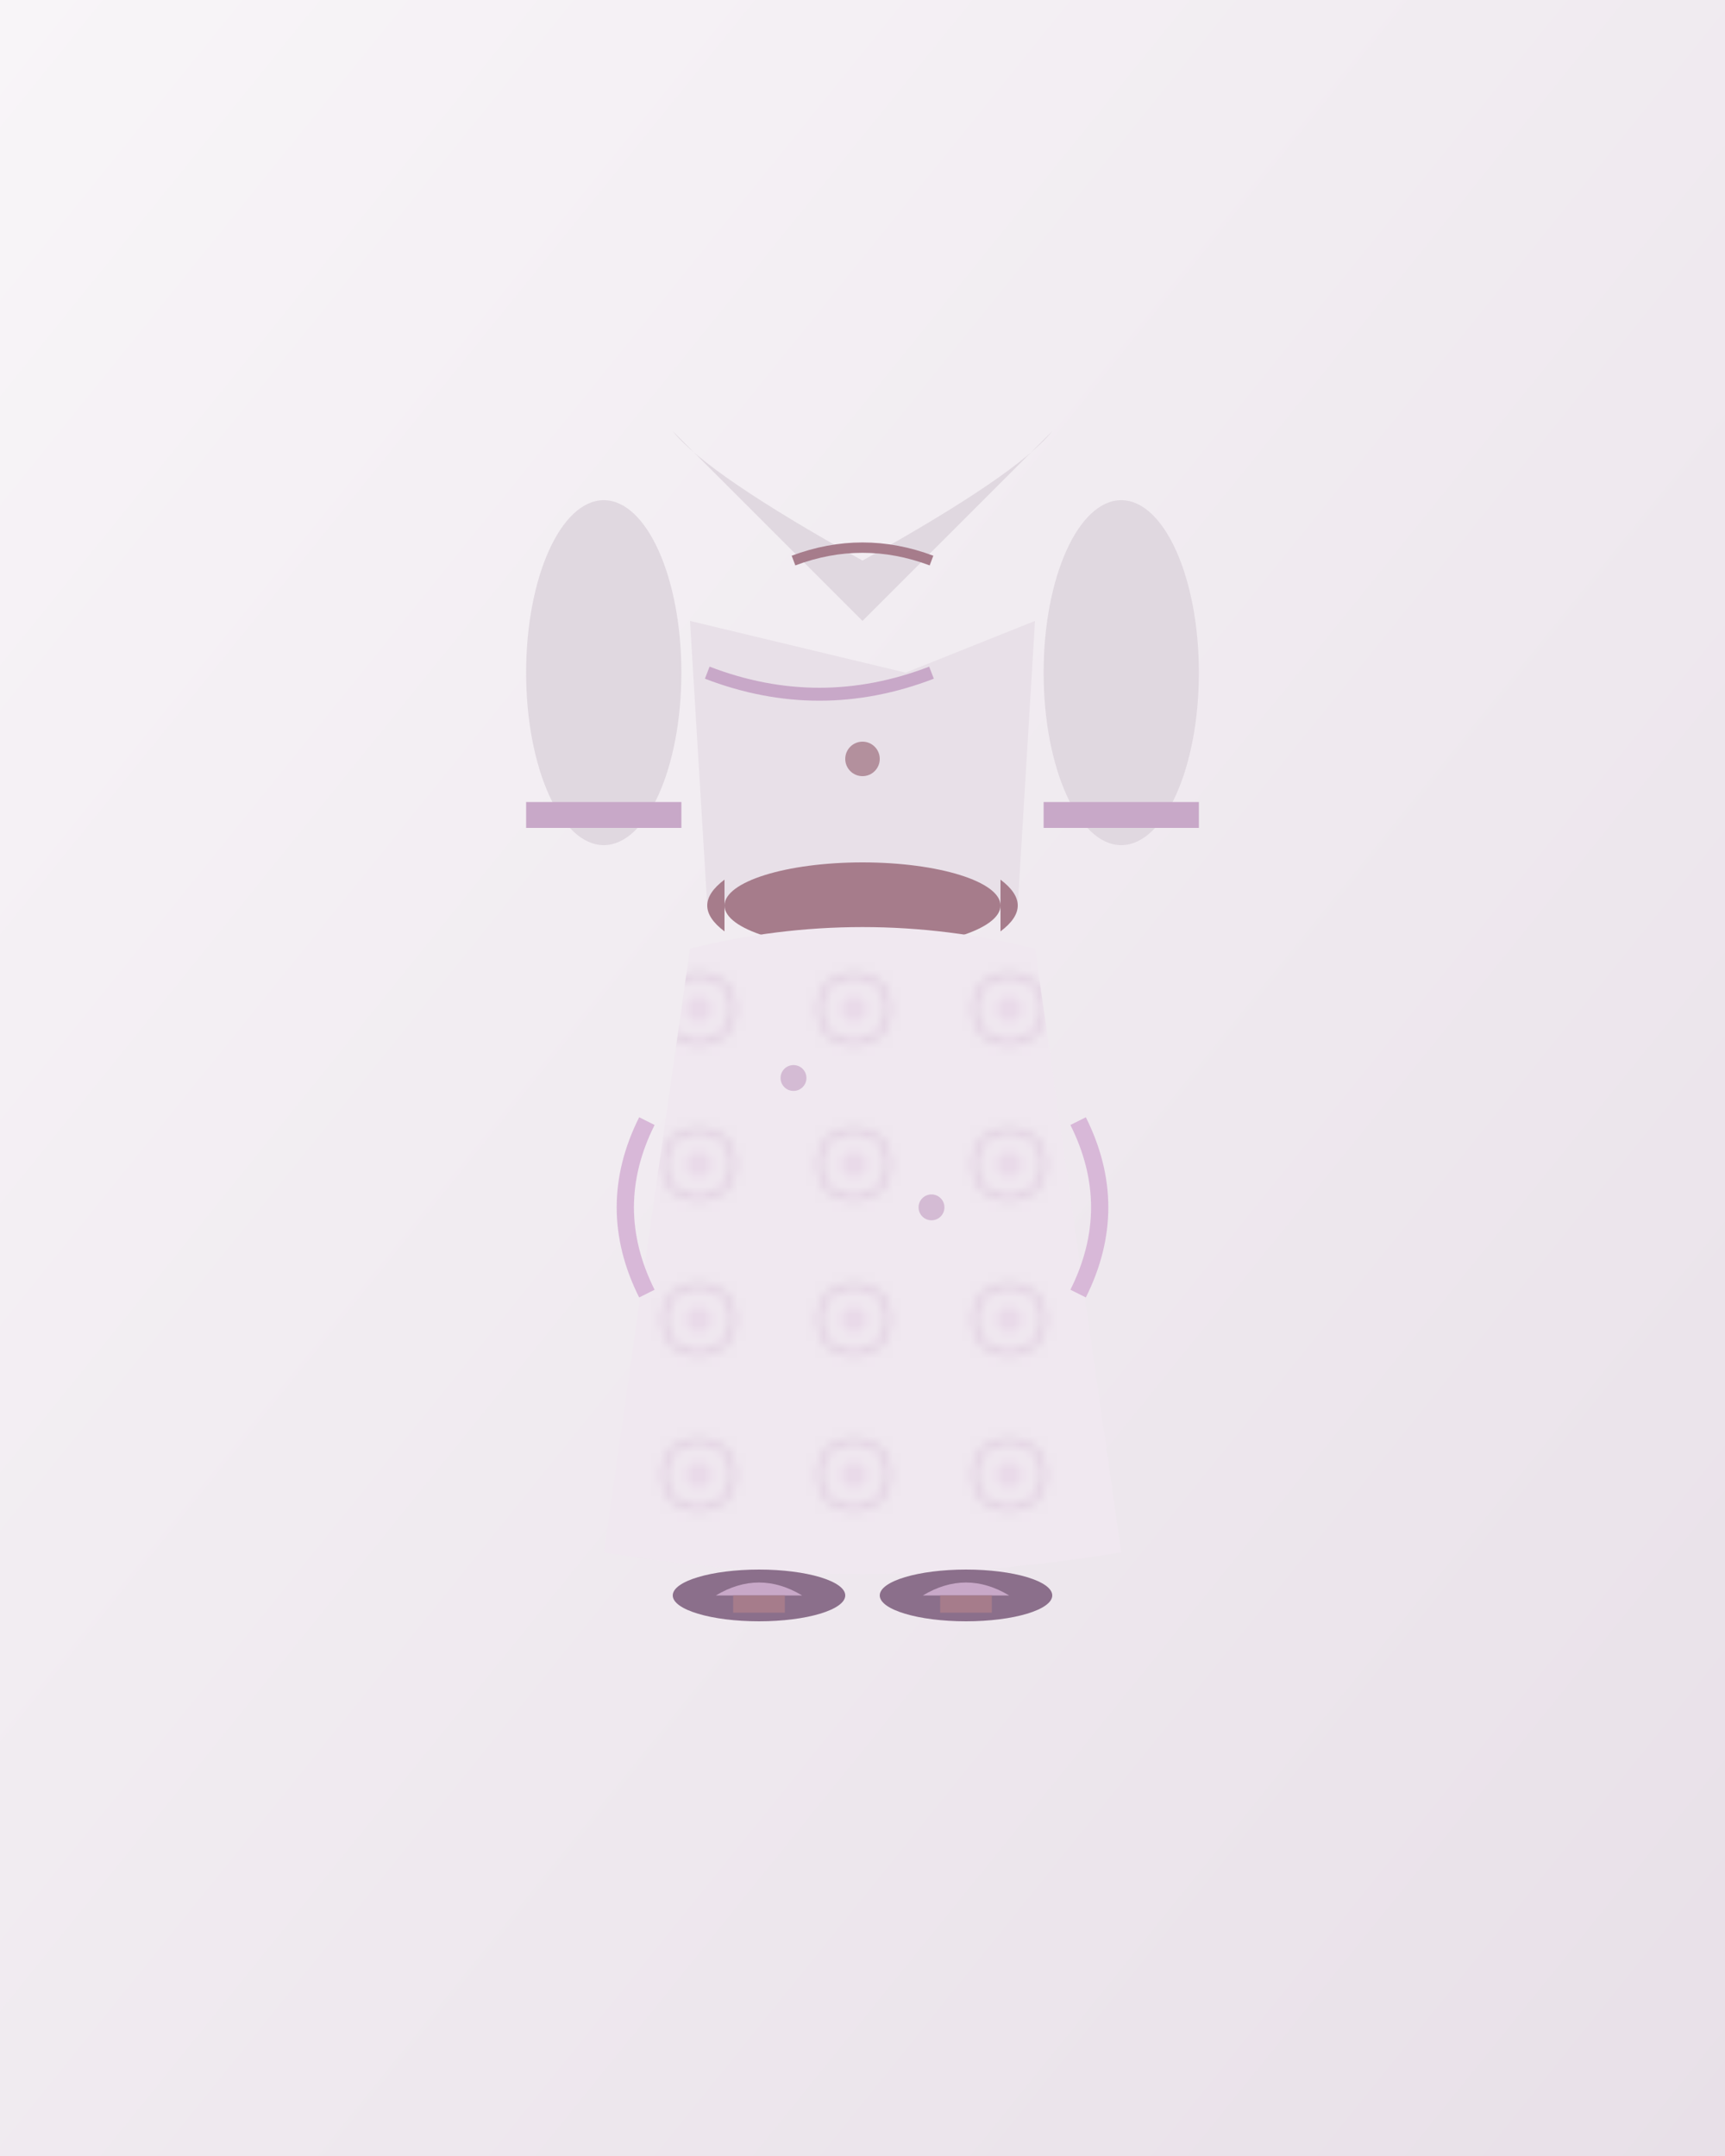 <svg width="200" height="250" xmlns="http://www.w3.org/2000/svg">
  <defs>
    <linearGradient id="plusDressBg2" x1="0%" y1="0%" x2="100%" y2="100%">
      <stop offset="0%" style="stop-color:#F8F5F8"/>
      <stop offset="100%" style="stop-color:#E8E0E8"/>
    </linearGradient>
    <pattern id="flattering2" patternUnits="userSpaceOnUse" width="18" height="18">
      <rect width="18" height="18" fill="#F0E8F0"/>
      <circle cx="9" cy="9" r="4" fill="none" stroke="#C8A8C8" stroke-width="0.5" opacity="0.5"/>
      <circle cx="9" cy="9" r="1.5" fill="#D8B8D8" opacity="0.3"/>
    </pattern>
  </defs>
  
  <!-- 背景 -->
  <rect width="200" height="250" fill="url(#plusDressBg2)"/>
  
  <!-- ラップドレス -->
  <!-- ラップVネック -->
  <path d="M 78 50 L 100 72 L 122 50 Q 118 55 100 65 Q 82 55 78 50 Z" fill="#E0D8E0"/>
  
  <!-- 3/4スリーブ -->
  <ellipse cx="70" cy="78" rx="9" ry="20" fill="#E0D8E0"/>
  <ellipse cx="130" cy="78" rx="9" ry="20" fill="#E0D8E0"/>
  
  <!-- ラップボディ -->
  <path d="M 80 72 L 105 78 L 120 72 L 118 105 Q 100 110 82 105 Z" fill="#E8E0E8"/>
  
  <!-- タイウエスト -->
  <ellipse cx="100" cy="105" rx="16" ry="5" fill="#A67C8B"/>
  <path d="M 84 102 Q 80 105 84 108" fill="#A67C8B"/>
  <path d="M 116 102 Q 120 105 116 108" fill="#A67C8B"/>
  
  <!-- フローイングスカート -->
  <path d="M 80 110 Q 100 105 120 110 L 130 180 Q 100 185 70 180 Z" fill="url(#flattering2)"/>
  
  <!-- 袖口のディテール -->
  <rect x="61" y="93" width="18" height="3" fill="#C8A8C8"/>
  <rect x="121" y="93" width="18" height="3" fill="#C8A8C8"/>
  
  <!-- ラップディテール -->
  <path d="M 82 78 Q 95 83 108 78" stroke="#C8A8C8" stroke-width="1.5" fill="none"/>
  
  <!-- サイドドレープ -->
  <path d="M 75 130 Q 70 140 75 150" stroke="#D8B8D8" stroke-width="2" fill="none"/>
  <path d="M 125 130 Q 130 140 125 150" stroke="#D8B8D8" stroke-width="2" fill="none"/>
  
  <!-- ウェッジサンダル -->
  <ellipse cx="88" cy="185" rx="10" ry="3" fill="#8B6F8B"/>
  <ellipse cx="112" cy="185" rx="10" ry="3" fill="#8B6F8B"/>
  <path d="M 83 185 Q 88 182 93 185" fill="#C8A8C8"/>
  <path d="M 107 185 Q 112 182 117 185" fill="#C8A8C8"/>
  <rect x="85" y="185" width="6" height="2" fill="#A67C8B"/>
  <rect x="109" y="185" width="6" height="2" fill="#A67C8B"/>
  
  <!-- フラタリングアクセント -->
  <circle cx="100" cy="88" r="2" fill="#A67C8B" opacity="0.8"/>
  <circle cx="92" cy="125" r="1.5" fill="#C8A8C8" opacity="0.7"/>
  <circle cx="108" cy="140" r="1.5" fill="#C8A8C8" opacity="0.7"/>
  
  <!-- ネックラインアクセサリー -->
  <path d="M 92 65 Q 100 62 108 65" stroke="#A67C8B" stroke-width="1.2" fill="none"/>
</svg>